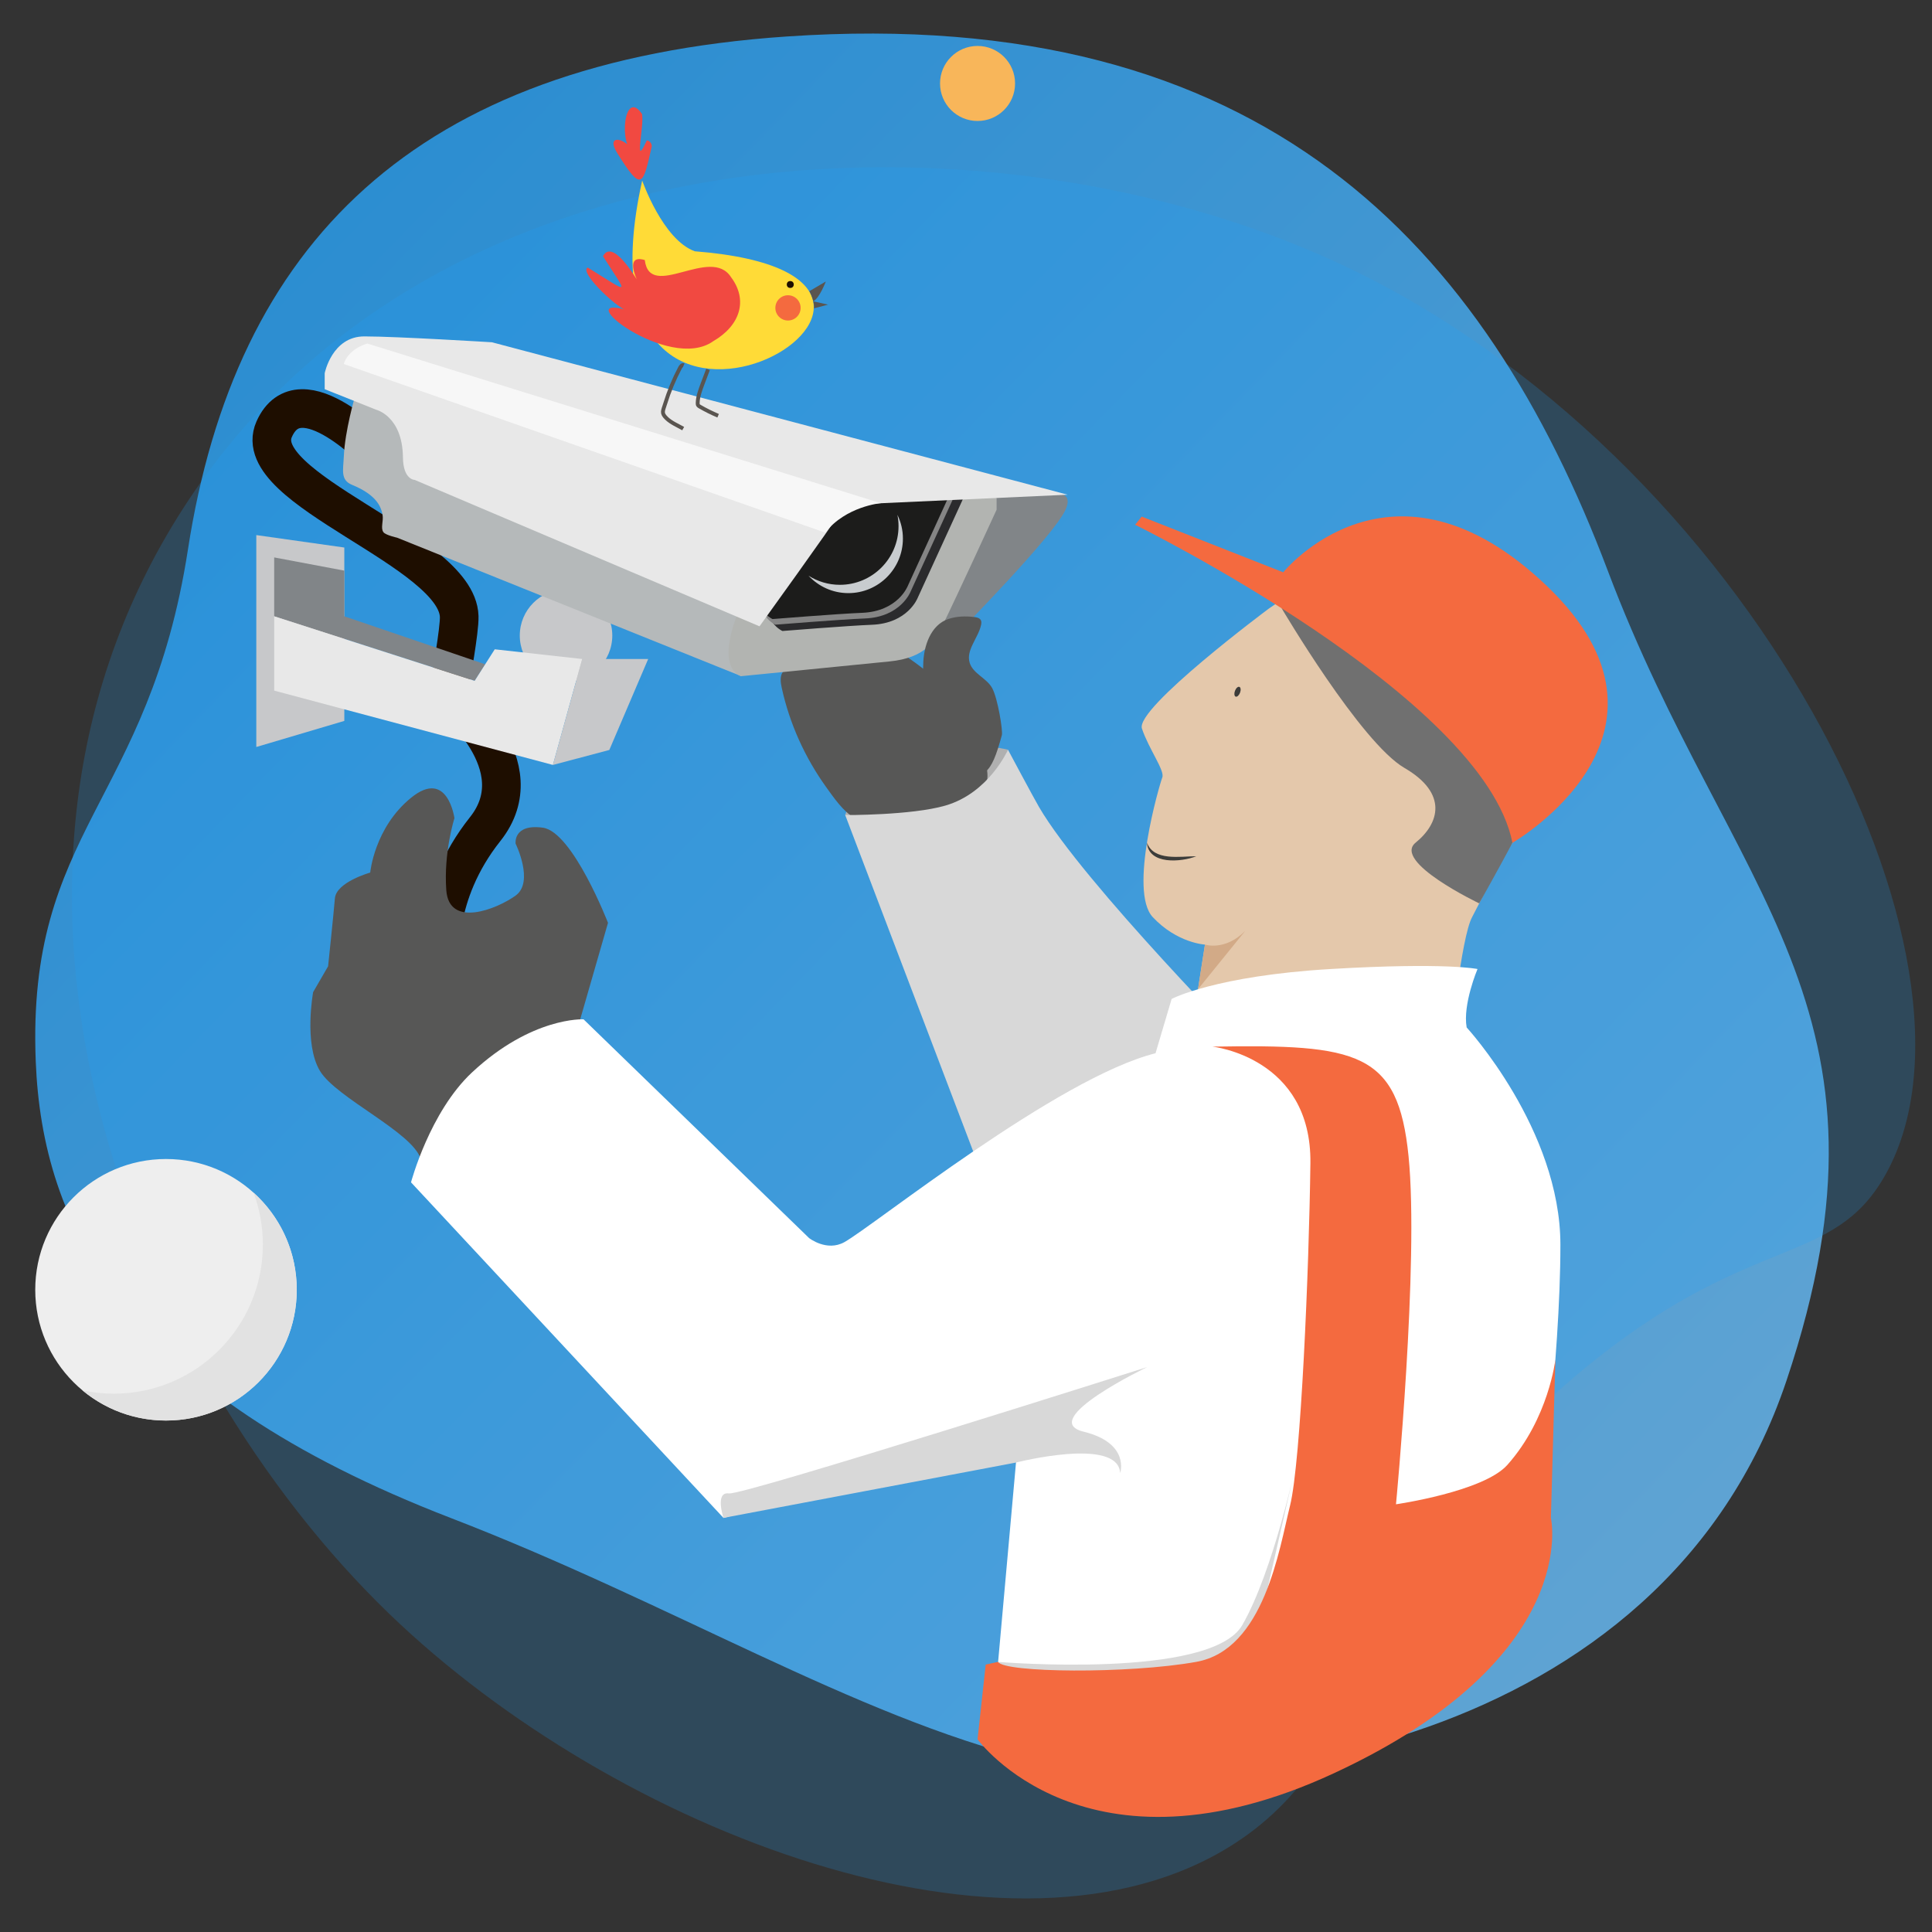 <?xml version="1.0" encoding="utf-8"?>
<!-- Generator: Adobe Illustrator 26.2.1, SVG Export Plug-In . SVG Version: 6.00 Build 0)  -->
<svg version="1.1" xmlns="http://www.w3.org/2000/svg" xmlns:xlink="http://www.w3.org/1999/xlink" x="0px" y="0px"
	 viewBox="0 0 500 500" style="enable-background:new 0 0 500 500;" xml:space="preserve">
<rect x="0" y="0" width="500" height="500" fill="#333333" stroke="none"/>
<style type="text/css">
	.st0{opacity:0.8;fill:url(#SVGID_1_);fill-opacity:0.99;enable-background:new    ;}
	
		.st1{opacity:0.8;fill:url(#SVGID_00000152260919344174509920000015185644788336103337_);fill-opacity:0.99;enable-background:new    ;}
	
		.st2{opacity:0.8;fill:url(#SVGID_00000172421957230617208260000003979361482391798148_);fill-opacity:0.99;enable-background:new    ;}
	.st3{opacity:0.2;fill:#1EA0FA;enable-background:new    ;}
	.st4{fill:#DADADA;}
	.st5{fill:#F6F6F6;}
	.st6{fill:#1D71B8;}
	.st7{fill:#EA5B0C;}
	.st8{fill:#009FE3;}
	.st9{fill:#F39200;}
	
		.st10{opacity:0.8;fill:url(#SVGID_00000070816307276591357750000000801001704623995554_);fill-opacity:0.99;enable-background:new    ;}
	.st11{opacity:0.64;fill:#FFFFFF;}
	.st12{fill:#FFFFFF;}
	.st13{fill:url(#SVGID_00000034049647673081549160000010332181425934753198_);}
	.st14{fill:url(#SVGID_00000137119021463162150080000008741522319376620173_);}
	.st15{fill:#6CC7EF;}
	.st16{fill:#2FC1F4;}
	.st17{fill:#7DDDFF;}
	.st18{opacity:0.64;fill:#7DDDFF;}
	.st19{opacity:0.3;fill:#52B7EF;enable-background:new    ;}
	.st20{fill:#32FF51;}
	.st21{fill:#5FDDFF;}
	.st22{opacity:0.35;fill:#FFFFFF;stroke:#FFFFFF;stroke-width:2;stroke-miterlimit:10;}
	.st23{fill:none;stroke:#FFFFFF;stroke-miterlimit:10;}
	.st24{fill:none;stroke:#FFFFFF;stroke-width:2;stroke-miterlimit:10;}
	
		.st25{opacity:0.8;fill:url(#SVGID_00000013873694274411589590000001174820218432027821_);fill-opacity:0.99;enable-background:new    ;}
	.st26{fill:#FDE4CC;}
	.st27{fill:#E4C8AB;}
	
		.st28{opacity:0.8;fill:url(#SVGID_00000180355378370025008880000006402762977992755647_);fill-opacity:0.99;enable-background:new    ;}
	.st29{fill:none;stroke:#1E0E00;stroke-width:10;stroke-miterlimit:10;}
	.st30{fill:#B0B0B0;}
	.st31{fill:#5A5550;}
	.st32{fill:#249250;}
	.st33{fill:#44B658;}
	.st34{fill:#575756;}
	.st35{fill:#D8D8D8;}
	.st36{fill:#707070;}
	.st37{fill:#F46A3F;}
	.st38{fill:#3C3C3A;}
	.st39{fill:#C7C8CA;}
	.st40{fill:#818588;}
	.st41{fill:#B5B9BA;}
	.st42{fill:#B2B4B1;}
	.st43{fill:#2B2B2D;}
	.st44{fill:#858585;}
	.st45{fill:#1C1C1B;}
	.st46{fill:#E8E8E8;}
	.st47{fill:#F7F7F7;}
	.st48{fill:#C8CCCF;}
	.st49{fill:#D2AA87;}
	.st50{fill:#FFDB37;}
	.st51{fill:#F14941;}
	.st52{fill:#1E0E00;}
	.st53{fill:none;stroke:#5A5550;stroke-miterlimit:10;}
	.st54{fill:#EEEEEE;}
	.st55{fill:#E2E2E2;}
	.st56{fill:#F8B65A;}
	
		.st57{opacity:0.8;fill:url(#SVGID_00000129911052550336903190000013640271607174567554_);fill-opacity:0.99;enable-background:new    ;}
	.st58{fill:#E30613;}
	.st59{fill:#706F6F;}
	.st60{fill:#F9B233;}
	.st61{fill:#EDEDED;}
	.st62{fill:#E8502D;}
	.st63{fill:#878787;}
	.st64{fill:#6D6D6D;}
	.st65{fill:#1D1D1B;}
	
		.st66{opacity:0.8;fill:url(#SVGID_00000010286481893103804870000011873226961929904563_);fill-opacity:0.99;enable-background:new    ;}
	.st67{fill:#F2FF00;}
	.st68{fill:none;stroke:#B2B2B2;stroke-miterlimit:10;}
	.st69{fill:#DFB083;}
	.st70{fill:#5C4F4F;}
	.st71{fill:#170021;}
	.st72{fill:#CAC8C8;}
	.st73{fill:none;stroke:#F9ED42;stroke-width:14;stroke-miterlimit:10;}
	
		.st74{opacity:0.8;fill:url(#SVGID_00000155867888331834651780000003893790532812635800_);fill-opacity:0.99;enable-background:new    ;}
	
		.st75{opacity:0.8;fill:url(#SVGID_00000024704538661613521520000000057367161431650436_);fill-opacity:0.99;enable-background:new    ;}
	.st76{fill:#6C6966;}
	.st77{fill:none;stroke:#5A5550;stroke-width:3;stroke-miterlimit:10;}
	.st78{fill:#48423B;}
	
		.st79{opacity:0.8;fill:url(#SVGID_00000039100906636127110910000007151118448040507303_);fill-opacity:0.99;enable-background:new    ;}
	.st80{opacity:0.2;fill:#1DA2FC;enable-background:new    ;}
	.st81{opacity:0.29;}
	.st82{opacity:0.2;}
	.st83{clip-path:url(#SVGID_00000136408074947187811070000016720397381821921682_);}
	.st84{fill:#3C3C3B;}
	.st85{fill:#E7CAAD;}
	.st86{fill:#FC951D;}
	.st87{fill:none;stroke:#FCEA0D;stroke-width:2;stroke-miterlimit:10;}
	.st88{fill:#73F20F;}
	.st89{fill:#FFF7AB;}
	.st90{fill:#FCEA0D;}
	.st91{fill:#F8B133;stroke:#FC951D;stroke-miterlimit:10;}
	.st92{fill:#FFEC00;}
	
		.st93{opacity:0.8;fill:url(#SVGID_00000029045106901160405600000002819946855421227939_);fill-opacity:0.99;enable-background:new    ;}
	.st94{fill:none;}
	
		.st95{opacity:0.8;fill:url(#SVGID_00000078038159684203345260000009841494052973445508_);fill-opacity:0.99;enable-background:new    ;}
	.st96{fill:#BF4A10;}
	.st97{fill:#455159;}
	.st98{fill:#AFE213;}
	.st99{fill:#C6C6C6;}
	.st100{fill:#9D9D9C;}
	.st101{fill:#B2B2B2;}
	.st102{fill:none;stroke:#FFFFFF;stroke-width:4;stroke-miterlimit:10;}
	.st103{fill:#FFED00;}
	
		.st104{opacity:0.8;fill:url(#SVGID_00000009548097418064955120000000841054824053701544_);fill-opacity:0.99;enable-background:new    ;}
	
		.st105{opacity:0.8;fill:url(#SVGID_00000123404362067244982310000000105743446577096626_);fill-opacity:0.99;enable-background:new    ;}
	.st106{fill:#E6332A;}
	.st107{fill:#E0A477;}
	.st108{fill:#B17F4A;}
	.st109{fill:#F2C3AF;}
	.st110{fill:#E5AF7F;}
	.st111{fill:#E94E1B;}
	.st112{fill:#E5B8A8;}
	.st113{fill:#A3DAF7;}
	.st114{clip-path:url(#SVGID_00000109010477789391284710000008268304851861034113_);fill:#A3DAF7;}
	.st115{opacity:0.8;clip-path:url(#SVGID_00000109010477789391284710000008268304851861034113_);fill:#4D95D1;}
	.st116{clip-path:url(#SVGID_00000109010477789391284710000008268304851861034113_);}
	.st117{opacity:0.3;fill:#CABA9F;}
	.st118{opacity:0.5;fill:#CABA9F;}
	.st119{clip-path:url(#SVGID_00000109010477789391284710000008268304851861034113_);fill:#9C9B9B;}
	.st120{clip-path:url(#SVGID_00000109010477789391284710000008268304851861034113_);fill:#FFFFFF;}
	.st121{clip-path:url(#SVGID_00000109010477789391284710000008268304851861034113_);fill:#3C3C3B;}
	.st122{clip-path:url(#SVGID_00000109010477789391284710000008268304851861034113_);fill:#FDE4CC;}
	.st123{clip-path:url(#SVGID_00000109010477789391284710000008268304851861034113_);fill:#C6C6C5;}
	.st124{clip-path:url(#SVGID_00000109010477789391284710000008268304851861034113_);fill:#F9B75A;}
	.st125{clip-path:url(#SVGID_00000109010477789391284710000008268304851861034113_);fill:#575756;}
	.st126{clip-path:url(#SVGID_00000109010477789391284710000008268304851861034113_);fill:#E20613;}
	.st127{opacity:0.29;clip-path:url(#SVGID_00000109010477789391284710000008268304851861034113_);}
	.st128{fill:#D1A98B;}
	
		.st129{opacity:0.8;fill:url(#SVGID_00000067222858833064578410000005960896237032131262_);fill-opacity:0.99;enable-background:new    ;}
	.st130{fill:#E2BD9F;}
	.st131{fill:#DDB79B;}
	.st132{fill:#D6AE8A;}
	.st133{fill:none;stroke:#1D1D1B;stroke-miterlimit:10;}
	.st134{fill:#A48A7B;}
	.st135{fill:#FFF385;}
	.st136{fill:none;stroke:#575756;stroke-miterlimit:10;}
	.st137{fill:#575756;stroke:#FFFFFF;stroke-miterlimit:10;}
	.st138{fill:#2CF721;stroke:#FFED00;stroke-miterlimit:10;}
	
		.st139{opacity:0.8;fill:url(#SVGID_00000068673375452362011650000018178913105961221031_);fill-opacity:0.99;enable-background:new    ;}
	.st140{fill:#C9CACC;}
	.st141{fill:#83878A;}
	.st142{fill:#B8BBBC;}
	.st143{fill:#B4B6B3;}
	.st144{fill:#EAEAEA;}
	.st145{fill:#F9F9F9;}
	.st146{fill:#CACED1;}
	.st147{fill:#58B8E8;}
	.st148{fill:#D1B397;}
	.st149{fill:#ACAEAD;}
	.st150{fill:#969997;}
	.st151{fill:#BFC7D2;}
	.st152{fill:#BCC7C9;}
	.st153{fill:#E2E6F1;}
	.st154{fill:#C4C9CD;}
	.st155{fill:#C1C3C6;}
	.st156{fill:#D9E2E8;}
	.st157{fill:#B8B9BE;}
	.st158{fill:#CFD7DA;}
	.st159{fill:#C6C6C8;}
	.st160{fill:#E5EEF7;}
	.st161{fill:#D4D8DB;}
	.st162{fill:#A4A2A5;}
	.st163{fill:#707172;}
	.st164{fill:#D7DDE9;}
	.st165{fill:#CCD1D5;}
	.st166{fill:#4F5054;}
	.st167{fill:none;stroke:#E30613;stroke-miterlimit:10;}
	
		.st168{opacity:0.8;fill:url(#SVGID_00000038405362370873710520000011719608328733002116_);fill-opacity:0.99;enable-background:new    ;}
	.st169{fill:#FFF3DE;}
	.st170{opacity:0.42;fill:#FFFFFF;}
	.st171{fill:#AAABAB;}
	.st172{fill:#1C3AA9;}
	.st173{fill:#4285F3;}
	.st174{fill:#E2DABA;}
	
		.st175{opacity:0.8;fill:url(#SVGID_00000132048183084717735590000006617487656958106512_);fill-opacity:0.99;enable-background:new    ;}
	.st176{fill:#C49D82;}
	.st177{fill:#EFD5BD;}
	
		.st178{opacity:0.8;fill:url(#SVGID_00000166666157832101573540000001006172920685017731_);fill-opacity:0.99;enable-background:new    ;}
	.st179{opacity:0.56;fill:#575756;}
	.st180{fill:none;stroke:#3C3C3B;stroke-width:3;stroke-miterlimit:10;}
	.st181{fill:#FF6F27;}
	.st182{fill:#1D1D1B;stroke:#1D1D1B;stroke-miterlimit:10;}
	
		.st183{opacity:0.8;fill:url(#SVGID_00000152263126914230582150000004233167535640713903_);fill-opacity:0.99;enable-background:new    ;}
	
		.st184{opacity:0.8;fill:url(#SVGID_00000110442548789493627180000009711459295752731317_);fill-opacity:0.99;enable-background:new    ;}
	.st185{fill:none;stroke:#575756;stroke-width:4;stroke-miterlimit:10;}
	.st186{fill:#FF3333;}
	.st187{fill:#BE1622;}
	.st188{fill:#FCEA10;}
	
		.st189{opacity:0.8;fill:url(#SVGID_00000009561327268944941220000012880322533881407152_);fill-opacity:0.99;enable-background:new    ;}
	.st190{fill:url(#SVGID_00000079451865619751335970000005504250017642748049_);}
	.st191{fill:url(#SVGID_00000036973145542695220710000001605349457016850570_);}
	.st192{enable-background:new    ;}
	.st193{opacity:0.99;fill:#878787;}
	.st194{opacity:0.49;fill:#BE1622;}
	
		.st195{opacity:0.8;fill:url(#SVGID_00000157290652890939450090000006996117330509252787_);fill-opacity:0.99;enable-background:new    ;}
	.st196{fill:url(#SVGID_00000091009375168473022080000013946176706701903282_);}
	.st197{fill:url(#SVGID_00000028308948497321431210000011226601891728423838_);}
	.st198{fill:#F26522;}
	.st199{fill:#F1F2F2;}
	.st200{fill:url(#SVGID_00000043441591491514560770000011673738906650767543_);}
	.st201{fill:#B7B7B7;}
	.st202{fill:#171715;}
	.st203{fill:#19D10F;}
	.st204{fill:url(#SVGID_00000177477403856675307540000008681227634923700154_);}
	.st205{fill:url(#SVGID_00000089541661830403394470000010676679079450320058_);}
	
		.st206{opacity:0.8;fill:url(#SVGID_00000021077875392983950500000014482277454012888496_);fill-opacity:0.99;enable-background:new    ;}
	.st207{fill:url(#SVGID_00000168800071074630513740000008316116115615069114_);}
	.st208{fill:#F47400;}
	.st209{fill:none;stroke:#1D1D1B;stroke-width:4;stroke-linecap:round;stroke-miterlimit:10;}
	
		.st210{opacity:0.8;fill:url(#SVGID_00000072960052342797286180000015746432191694762144_);fill-opacity:0.99;enable-background:new    ;}
	.st211{fill:url(#SVGID_00000055686898982198771760000001052822899799597495_);}
	.st212{fill:none;stroke:#1D1D1B;stroke-width:4;stroke-miterlimit:10;}
	
		.st213{opacity:0.8;fill:url(#SVGID_00000090976018175965212060000003845579873345180583_);fill-opacity:0.99;enable-background:new    ;}
	.st214{fill:#1DA2FC;}
	.st215{fill:url(#SVGID_00000148638835977988056900000008691419752004682665_);}
	.st216{fill:url(#SVGID_00000026860181783559257400000000869636497569095301_);}
	.st217{fill:#118FE4;}
	.st218{fill:#0C82D1;}
	.st219{opacity:0.3;fill:#0C82D1;enable-background:new    ;}
	.st220{opacity:0.5;fill:#0C82D1;enable-background:new    ;}
	.st221{opacity:0.21;fill:#1D71B8;}
	.st222{fill:url(#SVGID_00000110451388578332264200000007108330833637732540_);}
	.st223{fill:url(#SVGID_00000092435991804562612350000013066409051918354307_);}
	
		.st224{opacity:0.8;fill:url(#SVGID_00000025409770924409368170000011841566969966848924_);fill-opacity:0.99;enable-background:new    ;}
	.st225{fill:#35AEFF;}
	.st226{fill:url(#SVGID_00000047748940749465066860000014227568443451494840_);}
	.st227{fill:url(#SVGID_00000075121253381736322140000002637575607074985360_);}
	.st228{fill:url(#SVGID_00000064347481967521073670000009562629686494356357_);}
	.st229{fill:url(#SVGID_00000067926345961971645660000004055429289042849460_);}
	.st230{fill:url(#SVGID_00000104705732308199107840000014795319591323734968_);}
	.st231{fill:url(#SVGID_00000168111712753992401840000003687884474494117032_);}
	.st232{fill:#432918;}
	.st233{fill:url(#SVGID_00000069396233099909296650000013044884188398726274_);}
	.st234{fill:url(#SVGID_00000030489092260252856240000005969892779095588261_);}
	.st235{fill:url(#SVGID_00000098198621060186939730000011329172871376062127_);}
	.st236{fill:url(#SVGID_00000182485978936306308040000004868361886417363901_);}
	.st237{fill:url(#SVGID_00000112600264310725989770000005078525577067389871_);}
	.st238{fill:url(#SVGID_00000018951418627667716700000015596642718446779817_);}
	.st239{fill:none;stroke:#F39200;stroke-miterlimit:10;}
	.st240{fill:#FFDABB;}
	.st241{fill:url(#SVGID_00000008148283057074865580000014564511285507323835_);}
	.st242{fill:url(#SVGID_00000035504173595617229970000006648633665791711929_);}
	.st243{fill:url(#SVGID_00000123403744740626337450000008356853884158885260_);}
	.st244{fill:url(#SVGID_00000169521028733463355370000007296993334193052056_);}
	.st245{fill:url(#SVGID_00000168099609816094165240000017623704399045040276_);}
	.st246{fill:url(#SVGID_00000052092393191927740770000008305009131709234320_);}
	.st247{fill:url(#SVGID_00000070113905150802573310000003458905277235962292_);}
	.st248{fill:url(#SVGID_00000073722915515366392720000008344426636884937893_);}
	
		.st249{opacity:0.8;fill:url(#SVGID_00000035524168515728586470000000771083125083424690_);fill-opacity:0.99;enable-background:new    ;}
	.st250{opacity:0.3;fill:#F1F2F2;}
	.st251{fill:#465051;}
	.st252{fill:#FBDC4C;}
	.st253{fill:#55C3FE;}
	.st254{fill:#97DFFF;}
	.st255{fill:#7BD7FF;}
	.st256{fill:#F0FBFF;}
	.st257{fill:#CBE9F4;}
	.st258{opacity:0.37;}
	.st259{fill:#16EF0F;}
	.st260{opacity:0.15;fill:#BBEDFF;}
	.st261{fill:url(#SVGID_00000178189564915058925220000008799108613646148519_);}
	.st262{fill:#36A9E1;}
	.st263{fill:#FFFFFF;stroke:#CBE9F4;stroke-width:4;stroke-miterlimit:10;}
	.st264{fill:none;stroke:#CBE9F4;stroke-width:4;stroke-miterlimit:10;}
	
		.st265{opacity:0.8;fill:url(#SVGID_00000016760696605531416470000007713370049357136571_);fill-opacity:0.99;enable-background:new    ;}
	
		.st266{opacity:0.8;fill:url(#SVGID_00000133498671230165411960000006492741344667532703_);fill-opacity:0.99;enable-background:new    ;}
	.st267{fill:url(#SVGID_00000168830622988336704650000009636743375201516419_);}
	.st268{fill:#C97200;}
	.st269{fill:#A3CBD8;}
	.st270{fill:#BEDEE5;}
	.st271{fill:#EFEFEF;}
	.st272{fill:url(#SVGID_00000047054671005266227970000003638244598936407734_);}
	
		.st273{opacity:0.8;fill:url(#SVGID_00000180330929473090065980000015917881427641086133_);fill-opacity:0.99;enable-background:new    ;}
	
		.st274{opacity:0.8;fill:url(#SVGID_00000135673144880027438760000010728987567530062241_);fill-opacity:0.99;enable-background:new    ;}
	.st275{opacity:0.5;}
	.st276{fill:url(#SVGID_00000083091339820641786960000015506615190868853646_);}
	.st277{fill:url(#SVGID_00000165211962874295152230000008234608372420382624_);}
	.st278{fill:#F4CC06;}
	.st279{opacity:0.37;fill:#CBE9F4;}
	.st280{fill:#FC0000;}
	
		.st281{opacity:0.8;fill:url(#SVGID_00000130635579754463048180000003158553333798651012_);fill-opacity:0.99;enable-background:new    ;}
	
		.st282{opacity:0.8;fill:url(#SVGID_00000056421764528150652240000011857301103625747880_);fill-opacity:0.99;enable-background:new    ;}
	
		.st283{opacity:0.8;fill:url(#SVGID_00000039821664344902755170000005289470591515072899_);fill-opacity:0.99;enable-background:new    ;}
	
		.st284{opacity:0.8;fill:url(#SVGID_00000092423722192366671900000014738779257909884600_);fill-opacity:0.99;enable-background:new    ;}
	.st285{fill:#60BFF4;enable-background:new    ;}
	.st286{fill:#F39200;stroke:#E94E1B;stroke-width:20;stroke-miterlimit:10;}
	.st287{opacity:0.51;}
	.st288{fill:url(#SVGID_00000106869678005517764020000007360353640105408407_);}
	.st289{fill:url(#SVGID_00000072995767159689420880000014599659727866608520_);}
	.st290{fill:url(#SVGID_00000076587474617577819560000012963704946110795155_);}
	.st291{fill:url(#SVGID_00000160897044119126092060000002857778531082635941_);}
	.st292{fill:url(#SVGID_00000175280489937920816630000017551211890225908920_);}
	.st293{fill:url(#SVGID_00000060003853158459977110000009422829316079264135_);}
	.st294{fill:url(#SVGID_00000039104656658555978180000002557615588503760259_);}
	.st295{fill:url(#SVGID_00000073712129623899245540000000322971892814998941_);}
	.st296{fill:url(#SVGID_00000101788377690894612670000016501134030593471666_);}
	.st297{fill:url(#SVGID_00000080185725680935739330000000542067777255515048_);}
	.st298{opacity:0.88;}
	.st299{fill:#27262A;}
	.st300{fill:#3FA5EF;}
	.st301{fill:url(#SVGID_00000134221452166546214500000009085552407013007273_);}
	.st302{fill:url(#SVGID_00000035533120550716635460000013076254140541216686_);}
	.st303{fill:url(#SVGID_00000165231198630159213600000010078559170078715567_);}
	.st304{fill:#37373D;}
	.st305{fill:url(#SVGID_00000165231419475829756660000014029701218859978421_);}
	.st306{fill:url(#SVGID_00000111883239925349974750000007589821332627965609_);}
	.st307{opacity:0.6;fill:#27262A;}
	.st308{fill:url(#SVGID_00000044151899434764413570000005021176579078407563_);}
	
		.st309{fill:url(#SVGID_00000164503838135631952980000009582618770789199521_);stroke:url(#SVGID_00000033361750793095019590000013194345741221975231_);stroke-miterlimit:10;}
	.st310{fill:url(#SVGID_00000016794084937792929160000003508280795572546210_);}
	.st311{fill:url(#SVGID_00000045613306332238038180000007967855046643541392_);}
	.st312{fill:url(#SVGID_00000052086163128416543420000013338782537777016969_);}
	.st313{fill:url(#SVGID_00000115493830236580202500000013396124503950813314_);}
	
		.st314{opacity:0.8;fill:url(#SVGID_00000037691753565765856920000015202707822022840449_);fill-opacity:0.99;enable-background:new    ;}
	
		.st315{opacity:0.8;fill:url(#SVGID_00000152952801178849245870000005721692022713836989_);fill-opacity:0.99;enable-background:new    ;}
	.st316{fill:#1EA0FA;}
	.st317{fill:url(#SVGID_00000155843555186449022040000004947481210479776906_);}
	.st318{fill:url(#SVGID_00000183226597983830474270000013433812776558812594_);}
	.st319{fill:url(#SVGID_00000122701963702134133760000011614083778489154698_);}
	.st320{fill:url(#SVGID_00000178900917567180360180000005916501526049123734_);}
	.st321{fill:url(#SVGID_00000173142649304002047570000005851908012136182177_);}
	.st322{fill:url(#SVGID_00000167395887068607745960000016437046667073392035_);}
	.st323{fill:none;stroke:#FFFFFF;stroke-width:6;stroke-linecap:round;stroke-linejoin:round;stroke-miterlimit:10;}
	.st324{fill:url(#SVGID_00000085253083728948775540000012649063286867302297_);}
	.st325{fill:url(#SVGID_00000096022229072833750510000012389219754399600822_);}
	.st326{fill:url(#SVGID_00000009589114932608703720000004391756367394126769_);}
	.st327{fill:url(#SVGID_00000024713154936308236210000008827794326700501392_);}
	.st328{fill:url(#SVGID_00000144330663401417282700000016012570044605361328_);}
	.st329{fill:url(#SVGID_00000057855461330601960250000017470626037458141066_);}
	.st330{fill:url(#SVGID_00000023960979906623294310000016531676606781953682_);}
	.st331{fill:url(#SVGID_00000096776809455299567430000001207595111284769677_);}
	.st332{fill:#256653;}
	.st333{fill:#3C8F7C;}
	.st334{fill:#327F6B;}
	.st335{fill:#96D9C9;}
	.st336{fill:#EDD7BE;}
	.st337{fill:#9BC1F9;}
	.st338{fill:#F47458;}
	.st339{fill:#E0C8A9;}
	.st340{fill:#FEF8F8;}
	.st341{fill:#B75742;}
	.st342{fill:#A54737;}
	.st343{fill:#184655;}
	.st344{fill:#F7CC7F;}
	.st345{fill:#FAE0B2;}
	.st346{fill-rule:evenodd;clip-rule:evenodd;fill:url(#SVGID_00000048475279920644312120000002170751910373392258_);}
	.st347{fill-rule:evenodd;clip-rule:evenodd;fill:url(#SVGID_00000057829110658137672670000003385423613870770313_);}
	.st348{fill-rule:evenodd;clip-rule:evenodd;fill:url(#SVGID_00000136409900574896871140000001888078614072579989_);}
	.st349{fill-rule:evenodd;clip-rule:evenodd;fill:url(#SVGID_00000181081590677975499220000009989663847210686906_);}
	.st350{fill-rule:evenodd;clip-rule:evenodd;fill:url(#SVGID_00000071558927773220456890000011012815082512238745_);}
	.st351{fill-rule:evenodd;clip-rule:evenodd;fill:url(#SVGID_00000173866756610462193380000012739032595728666814_);}
	.st352{fill-rule:evenodd;clip-rule:evenodd;fill:url(#SVGID_00000116951288483277704570000003071514974005233825_);}
	.st353{fill-rule:evenodd;clip-rule:evenodd;fill:url(#SVGID_00000062153711293051456650000005795936245113985469_);}
	.st354{fill-rule:evenodd;clip-rule:evenodd;fill:url(#SVGID_00000090297124346249969330000012629850373320349356_);}
	.st355{fill-rule:evenodd;clip-rule:evenodd;fill:url(#SVGID_00000142855009010698957760000008743124537464964483_);}
	.st356{opacity:0.5;fill-rule:evenodd;clip-rule:evenodd;fill:#FBF9FA;}
	.st357{fill-rule:evenodd;clip-rule:evenodd;fill:url(#SVGID_00000143583654759371085570000005571514021045962147_);}
	.st358{fill-rule:evenodd;clip-rule:evenodd;fill:url(#SVGID_00000067208960840669775010000000000778679462358705_);}
	.st359{fill-rule:evenodd;clip-rule:evenodd;fill:url(#SVGID_00000093874865867170301740000006075088315376176565_);}
	.st360{fill-rule:evenodd;clip-rule:evenodd;fill:url(#SVGID_00000135681269155438250100000013563154888203496105_);}
	.st361{opacity:0.5;fill-rule:evenodd;clip-rule:evenodd;fill:#282828;}
	.st362{fill-rule:evenodd;clip-rule:evenodd;fill:url(#SVGID_00000073718029624853180120000005625755788997937587_);}
	
		.st363{opacity:0.8;fill:url(#SVGID_00000073712386898661215790000010440267310746854299_);fill-opacity:0.99;enable-background:new    ;}
	.st364{fill:url(#SVGID_00000154394340494409761200000014852815446159084455_);}
	.st365{fill:url(#SVGID_00000162342738808818479780000000676709628249393822_);}
	.st366{fill:url(#SVGID_00000042735162887056467080000008114416847926811787_);}
	
		.st367{opacity:0.8;fill:url(#SVGID_00000066479193850254128460000013098458146695875974_);fill-opacity:0.99;enable-background:new    ;}
	.st368{fill:url(#SVGID_00000078034229657563842010000018155541509373333677_);}
	.st369{fill:url(#SVGID_00000176728517713379972100000015055099557264317576_);}
	.st370{fill:url(#SVGID_00000172426505288989793450000014072686620160634020_);}
	.st371{fill:#E94A42;}
	.st372{fill-rule:evenodd;clip-rule:evenodd;fill:#F39200;}
	.st373{fill-rule:evenodd;clip-rule:evenodd;fill:#2D2E83;}
	.st374{fill-rule:evenodd;clip-rule:evenodd;fill:#EDEDED;}
	.st375{fill-rule:evenodd;clip-rule:evenodd;fill:#A695CF;}
	.st376{fill:#2C0045;}
	.st377{opacity:0.5;fill-rule:evenodd;clip-rule:evenodd;fill:#8E4072;}
	.st378{fill-rule:evenodd;clip-rule:evenodd;fill:#27348B;}
	.st379{fill:#FF4F4A;}
	.st380{fill-rule:evenodd;clip-rule:evenodd;fill:url(#SVGID_00000112612514409281073830000002951151963490504374_);}
	.st381{opacity:0.25;fill:#1D71B8;}
	.st382{fill:#373735;}
	
		.st383{opacity:0.8;fill:url(#SVGID_00000086655914351975650860000003951331806209386169_);fill-opacity:0.99;enable-background:new    ;}
	.st384{fill:url(#SVGID_00000153701465642289615880000016144495310746735035_);}
	.st385{fill:url(#SVGID_00000158002695906146561420000009436165072638976164_);}
	.st386{fill:url(#SVGID_00000097464548997125956090000012997546843569591192_);}
	.st387{fill:url(#SVGID_00000018232699788321861630000007085713643515606429_);}
	.st388{fill:#B86B03;}
	.st389{fill:#FFA443;}
	
		.st390{opacity:0.8;fill:url(#SVGID_00000132063526785711532640000002116071270399162787_);fill-opacity:0.99;enable-background:new    ;}
	.st391{fill:#FFF9C5;}
	.st392{fill:#F4CF92;}
	.st393{opacity:0.2;fill:#EEEEEE;}
	.st394{fill:url(#SVGID_00000147929776099977527190000015570878116805878964_);}
	.st395{fill:url(#SVGID_00000080923588427201657220000010741184374743471035_);}
	.st396{fill:#3D4A99;}
	.st397{fill:#2D2E83;}
	.st398{fill:#175E8E;}
	.st399{fill:none;stroke:#7FC8EF;stroke-miterlimit:10;}
	
		.st400{opacity:0.8;fill:url(#SVGID_00000121998038917674843220000016701769868500457382_);fill-opacity:0.99;enable-background:new    ;}
	
		.st401{opacity:0.8;fill:url(#SVGID_00000097490021237607682950000014215691392466249392_);fill-opacity:0.99;enable-background:new    ;}
	.st402{fill:#F5BC8F;}
	.st403{fill:#E8A878;}
	
		.st404{opacity:0.8;fill:url(#SVGID_00000039819526899189175400000001692557451603885962_);fill-opacity:0.99;enable-background:new    ;}
	
		.st405{opacity:0.8;fill:url(#SVGID_00000098919310585488638130000008596694887930279585_);fill-opacity:0.99;enable-background:new    ;}
	.st406{fill:#FEF100;}
	.st407{fill:#EC1D24;}
	
		.st408{opacity:0.8;fill:url(#SVGID_00000055700459750971196870000010817525868630561957_);fill-opacity:0.99;enable-background:new    ;}
	
		.st409{opacity:0.8;fill:url(#SVGID_00000029007461986172801380000004363993364407089844_);fill-opacity:0.99;enable-background:new    ;}
	.st410{fill:url(#SVGID_00000003091478382009113050000005397676755676266920_);}
	.st411{fill:#73D0F9;}
	.st412{fill:url(#SVGID_00000010994814172466720880000000144439037521325960_);}
	.st413{fill:none;stroke:#1D71B8;stroke-width:2;stroke-miterlimit:10;}
	.st414{clip-path:url(#SVGID_00000142888176266888830860000011251783556178502048_);fill:#FFFFFF;}
	.st415{clip-path:url(#SVGID_00000142888176266888830860000011251783556178502048_);fill:#FEFFFF;}
	.st416{clip-path:url(#SVGID_00000142888176266888830860000011251783556178502048_);fill:#FEFEFF;}
	.st417{clip-path:url(#SVGID_00000142888176266888830860000011251783556178502048_);fill:#FDFEFE;}
	.st418{clip-path:url(#SVGID_00000142888176266888830860000011251783556178502048_);fill:#FDFDFE;}
	.st419{clip-path:url(#SVGID_00000142888176266888830860000011251783556178502048_);fill:#FCFDFE;}
	.st420{clip-path:url(#SVGID_00000142888176266888830860000011251783556178502048_);fill:#FBFDFE;}
	.st421{clip-path:url(#SVGID_00000142888176266888830860000011251783556178502048_);fill:#FBFCFE;}
	.st422{clip-path:url(#SVGID_00000142888176266888830860000011251783556178502048_);fill:#FAFCFE;}
	.st423{clip-path:url(#SVGID_00000142888176266888830860000011251783556178502048_);fill:#FAFCFD;}
	.st424{clip-path:url(#SVGID_00000142888176266888830860000011251783556178502048_);fill:#F9FBFD;}
	.st425{clip-path:url(#SVGID_00000142888176266888830860000011251783556178502048_);fill:#F8FBFD;}
	.st426{clip-path:url(#SVGID_00000142888176266888830860000011251783556178502048_);fill:#F8FAFD;}
	.st427{clip-path:url(#SVGID_00000142888176266888830860000011251783556178502048_);fill:#F7FAFD;}
	.st428{clip-path:url(#SVGID_00000142888176266888830860000011251783556178502048_);fill:#F7FAFC;}
	.st429{clip-path:url(#SVGID_00000142888176266888830860000011251783556178502048_);fill:#F6F9FC;}
	.st430{clip-path:url(#SVGID_00000142888176266888830860000011251783556178502048_);fill:#F5F9FC;}
	.st431{clip-path:url(#SVGID_00000142888176266888830860000011251783556178502048_);fill:#F5F8FC;}
	.st432{clip-path:url(#SVGID_00000142888176266888830860000011251783556178502048_);fill:#F4F8FC;}
	.st433{clip-path:url(#SVGID_00000142888176266888830860000011251783556178502048_);fill:#F3F7FB;}
	.st434{clip-path:url(#SVGID_00000142888176266888830860000011251783556178502048_);fill:#F2F7FB;}
	.st435{clip-path:url(#SVGID_00000142888176266888830860000011251783556178502048_);fill:#F2F6FB;}
	.st436{clip-path:url(#SVGID_00000142888176266888830860000011251783556178502048_);fill:#F1F6FB;}
	.st437{clip-path:url(#SVGID_00000142888176266888830860000011251783556178502048_);fill:#F0F5FB;}
	.st438{clip-path:url(#SVGID_00000142888176266888830860000011251783556178502048_);fill:#F0F5FA;}
	.st439{clip-path:url(#SVGID_00000142888176266888830860000011251783556178502048_);fill:#EFF5FA;}
	.st440{clip-path:url(#SVGID_00000142888176266888830860000011251783556178502048_);fill:#EEF4FA;}
	.st441{clip-path:url(#SVGID_00000142888176266888830860000011251783556178502048_);fill:#EDF3F9;}
	.st442{clip-path:url(#SVGID_00000142888176266888830860000011251783556178502048_);fill:#ECF3F9;}
	.st443{clip-path:url(#SVGID_00000142888176266888830860000011251783556178502048_);fill:#ECF2F9;}
	.st444{clip-path:url(#SVGID_00000142888176266888830860000011251783556178502048_);fill:#EBF2F9;}
	.st445{clip-path:url(#SVGID_00000142888176266888830860000011251783556178502048_);fill:#EAF1F9;}
	.st446{clip-path:url(#SVGID_00000142888176266888830860000011251783556178502048_);fill:#E9F1F8;}
	.st447{clip-path:url(#SVGID_00000142888176266888830860000011251783556178502048_);fill:#E9F0F8;}
	.st448{clip-path:url(#SVGID_00000142888176266888830860000011251783556178502048_);fill:#E8F0F8;}
	.st449{clip-path:url(#SVGID_00000142888176266888830860000011251783556178502048_);fill:#E7EFF8;}
	.st450{clip-path:url(#SVGID_00000142888176266888830860000011251783556178502048_);fill:#E6EFF7;}
	.st451{clip-path:url(#SVGID_00000142888176266888830860000011251783556178502048_);fill:#E5EEF7;}
	.st452{clip-path:url(#SVGID_00000142888176266888830860000011251783556178502048_);fill:#E4EDF7;}
	.st453{clip-path:url(#SVGID_00000142888176266888830860000011251783556178502048_);fill:#E3EDF6;}
	.st454{clip-path:url(#SVGID_00000142888176266888830860000011251783556178502048_);fill:#E2ECF6;}
	.st455{clip-path:url(#SVGID_00000142888176266888830860000011251783556178502048_);fill:#E1EBF6;}
	.st456{clip-path:url(#SVGID_00000142888176266888830860000011251783556178502048_);fill:#E0EBF6;}
	.st457{clip-path:url(#SVGID_00000142888176266888830860000011251783556178502048_);fill:#DFEAF5;}
	.st458{clip-path:url(#SVGID_00000142888176266888830860000011251783556178502048_);fill:#DEEAF5;}
	.st459{clip-path:url(#SVGID_00000142888176266888830860000011251783556178502048_);fill:#DDE9F5;}
	.st460{clip-path:url(#SVGID_00000142888176266888830860000011251783556178502048_);fill:#DCE8F4;}
	.st461{clip-path:url(#SVGID_00000142888176266888830860000011251783556178502048_);fill:#DBE8F4;}
	.st462{clip-path:url(#SVGID_00000142888176266888830860000011251783556178502048_);fill:#DAE7F4;}
	.st463{clip-path:url(#SVGID_00000142888176266888830860000011251783556178502048_);fill:#D9E6F3;}
	.st464{clip-path:url(#SVGID_00000142888176266888830860000011251783556178502048_);fill:#D8E6F3;}
	.st465{clip-path:url(#SVGID_00000142888176266888830860000011251783556178502048_);fill:#D7E5F3;}
	.st466{clip-path:url(#SVGID_00000142888176266888830860000011251783556178502048_);fill:#D6E4F2;}
	.st467{clip-path:url(#SVGID_00000142888176266888830860000011251783556178502048_);fill:#D5E4F2;}
	.st468{clip-path:url(#SVGID_00000142888176266888830860000011251783556178502048_);fill:#D4E3F2;}
	.st469{clip-path:url(#SVGID_00000142888176266888830860000011251783556178502048_);fill:#D3E2F1;}
	.st470{clip-path:url(#SVGID_00000142888176266888830860000011251783556178502048_);fill:#D2E1F1;}
	.st471{clip-path:url(#SVGID_00000142888176266888830860000011251783556178502048_);fill:#D0E1F1;}
	.st472{clip-path:url(#SVGID_00000142888176266888830860000011251783556178502048_);fill:#CFE0F0;}
	.st473{clip-path:url(#SVGID_00000142888176266888830860000011251783556178502048_);fill:#CEDFF0;}
	.st474{clip-path:url(#SVGID_00000142888176266888830860000011251783556178502048_);fill:#CDDEF0;}
	.st475{clip-path:url(#SVGID_00000142888176266888830860000011251783556178502048_);fill:#CCDEEF;}
	.st476{clip-path:url(#SVGID_00000142888176266888830860000011251783556178502048_);fill:#CBDDEF;}
	.st477{clip-path:url(#SVGID_00000142888176266888830860000011251783556178502048_);fill:#C9DCEF;}
	.st478{clip-path:url(#SVGID_00000142888176266888830860000011251783556178502048_);fill:#C8DBEE;}
	.st479{clip-path:url(#SVGID_00000142888176266888830860000011251783556178502048_);fill:#C7DAEE;}
	.st480{clip-path:url(#SVGID_00000142888176266888830860000011251783556178502048_);fill:#C5D9ED;}
	.st481{clip-path:url(#SVGID_00000142888176266888830860000011251783556178502048_);fill:#C4D9ED;}
	.st482{clip-path:url(#SVGID_00000142888176266888830860000011251783556178502048_);fill:#C3D8ED;}
	.st483{clip-path:url(#SVGID_00000142888176266888830860000011251783556178502048_);fill:#C2D7EC;}
	.st484{clip-path:url(#SVGID_00000142888176266888830860000011251783556178502048_);fill:#C0D6EC;}
	.st485{clip-path:url(#SVGID_00000142888176266888830860000011251783556178502048_);fill:#BFD5EB;}
	.st486{clip-path:url(#SVGID_00000142888176266888830860000011251783556178502048_);fill:#BDD4EB;}
	.st487{clip-path:url(#SVGID_00000142888176266888830860000011251783556178502048_);fill:#BCD3EA;}
	.st488{clip-path:url(#SVGID_00000142888176266888830860000011251783556178502048_);fill:#BBD2EA;}
	.st489{clip-path:url(#SVGID_00000142888176266888830860000011251783556178502048_);fill:#B9D1EA;}
	.st490{clip-path:url(#SVGID_00000142888176266888830860000011251783556178502048_);fill:#B8D0E9;}
	.st491{clip-path:url(#SVGID_00000142888176266888830860000011251783556178502048_);fill:#B6D0E9;}
	.st492{clip-path:url(#SVGID_00000142888176266888830860000011251783556178502048_);fill:#B5CFE8;}
	.st493{clip-path:url(#SVGID_00000142888176266888830860000011251783556178502048_);fill:#B3CEE8;}
	.st494{clip-path:url(#SVGID_00000142888176266888830860000011251783556178502048_);fill:#B2CDE7;}
	.st495{clip-path:url(#SVGID_00000142888176266888830860000011251783556178502048_);fill:#B0CCE7;}
	.st496{clip-path:url(#SVGID_00000142888176266888830860000011251783556178502048_);fill:#AFCBE6;}
	.st497{clip-path:url(#SVGID_00000142888176266888830860000011251783556178502048_);fill:#ADCAE6;}
	.st498{clip-path:url(#SVGID_00000142888176266888830860000011251783556178502048_);fill:#ACC9E5;}
	.st499{clip-path:url(#SVGID_00000142888176266888830860000011251783556178502048_);fill:#AAC8E5;}
	.st500{clip-path:url(#SVGID_00000142888176266888830860000011251783556178502048_);fill:#A9C7E5;}
	.st501{clip-path:url(#SVGID_00000142888176266888830860000011251783556178502048_);fill:#A7C6E4;}
	.st502{clip-path:url(#SVGID_00000142888176266888830860000011251783556178502048_);fill:#A5C4E4;}
	.st503{clip-path:url(#SVGID_00000142888176266888830860000011251783556178502048_);fill:#A4C3E3;}
	.st504{clip-path:url(#SVGID_00000142888176266888830860000011251783556178502048_);fill:#A2C2E3;}
	.st505{clip-path:url(#SVGID_00000142888176266888830860000011251783556178502048_);fill:#A0C1E2;}
	.st506{clip-path:url(#SVGID_00000142888176266888830860000011251783556178502048_);fill:#9FC0E1;}
	.st507{clip-path:url(#SVGID_00000142888176266888830860000011251783556178502048_);fill:#9DBFE1;}
	.st508{clip-path:url(#SVGID_00000142888176266888830860000011251783556178502048_);fill:#9BBEE0;}
	.st509{clip-path:url(#SVGID_00000142888176266888830860000011251783556178502048_);fill:#9ABDE0;}
	.st510{clip-path:url(#SVGID_00000142888176266888830860000011251783556178502048_);fill:#98BCDF;}
	.st511{clip-path:url(#SVGID_00000142888176266888830860000011251783556178502048_);fill:#96BADF;}
	.st512{clip-path:url(#SVGID_00000142888176266888830860000011251783556178502048_);fill:#94B9DE;}
	.st513{clip-path:url(#SVGID_00000142888176266888830860000011251783556178502048_);fill:#92B8DE;}
	.st514{clip-path:url(#SVGID_00000142888176266888830860000011251783556178502048_);fill:#91B7DD;}
	.st515{clip-path:url(#SVGID_00000142888176266888830860000011251783556178502048_);fill:#8FB6DD;}
	.st516{clip-path:url(#SVGID_00000142888176266888830860000011251783556178502048_);fill:#8DB5DC;}
	.st517{clip-path:url(#SVGID_00000142888176266888830860000011251783556178502048_);fill:#8BB3DB;}
	.st518{clip-path:url(#SVGID_00000142888176266888830860000011251783556178502048_);fill:#89B2DB;}
	.st519{clip-path:url(#SVGID_00000142888176266888830860000011251783556178502048_);fill:#87B1DA;}
	.st520{clip-path:url(#SVGID_00000142888176266888830860000011251783556178502048_);fill:#85B0DA;}
	.st521{clip-path:url(#SVGID_00000142888176266888830860000011251783556178502048_);fill:#84AED9;}
	.st522{clip-path:url(#SVGID_00000142888176266888830860000011251783556178502048_);fill:#82ADD9;}
	.st523{clip-path:url(#SVGID_00000142888176266888830860000011251783556178502048_);fill:#80ACD8;}
	.st524{clip-path:url(#SVGID_00000142888176266888830860000011251783556178502048_);fill:#7EAAD7;}
	.st525{clip-path:url(#SVGID_00000142888176266888830860000011251783556178502048_);fill:#7CA9D7;}
	.st526{clip-path:url(#SVGID_00000142888176266888830860000011251783556178502048_);fill:#7AA8D6;}
	.st527{clip-path:url(#SVGID_00000142888176266888830860000011251783556178502048_);fill:#78A7D5;}
	.st528{clip-path:url(#SVGID_00000142888176266888830860000011251783556178502048_);fill:#76A5D5;}
	.st529{clip-path:url(#SVGID_00000142888176266888830860000011251783556178502048_);fill:#74A4D4;}
	.st530{clip-path:url(#SVGID_00000142888176266888830860000011251783556178502048_);fill:#71A3D4;}
	.st531{clip-path:url(#SVGID_00000142888176266888830860000011251783556178502048_);fill:#6FA1D3;}
	.st532{clip-path:url(#SVGID_00000142888176266888830860000011251783556178502048_);fill:#6DA0D2;}
	.st533{clip-path:url(#SVGID_00000142888176266888830860000011251783556178502048_);fill:#6B9ED2;}
	.st534{clip-path:url(#SVGID_00000142888176266888830860000011251783556178502048_);fill:#699DD1;}
	.st535{fill:#396CAA;}
	.st536{fill:#5793CE;}
	.st537{fill:#D4ECFF;}
	.st538{opacity:0.8;fill:#4D95D1;}
	.st539{fill:#9C9B9B;}
	.st540{fill:#C6C6C5;}
	.st541{fill:#F9B75A;}
	.st542{fill:#E20613;}
	
		.st543{opacity:0.8;fill:url(#SVGID_00000058548678850336684620000016342899642894779014_);fill-opacity:0.99;enable-background:new    ;}
	.st544{fill:url(#SVGID_00000106833422094435056880000017753132480466442686_);}
	.st545{fill:url(#SVGID_00000021823432298395079650000005498014146465986709_);}
	.st546{fill:url(#SVGID_00000137813723147031789640000001744358411352760195_);}
	.st547{fill:url(#SVGID_00000015313586439524136160000012716284826640136612_);}
	.st548{fill:url(#SVGID_00000142890536939451486580000015859256475880116356_);}
	.st549{fill:url(#SVGID_00000094603581003747452880000011433884364414935224_);}
	.st550{fill:#238DDB;}
	.st551{fill:#6F6F6E;}
	.st552{fill:#F4CB9F;}
	.st553{fill:#E2B982;}
	.st554{fill:#F4CDA2;}
	.st555{fill:#868686;}
	.st556{fill:none;stroke:#E94E1B;stroke-linecap:round;stroke-miterlimit:10;}
	.st557{fill:#331338;}
	.st558{fill:#7381C6;}
	.st559{fill:#1F3DC4;}
	.st560{fill:#C3CBF1;}
	.st561{fill:url(#SVGID_00000048480538842200521900000010661875352211656857_);}
	.st562{fill:url(#SVGID_00000060743172322367803490000011610693373270851473_);}
	.st563{fill:none;stroke:#E6332A;stroke-miterlimit:10;}
	.st564{fill:#2FD34E;}
	.st565{fill:none;stroke:#B2CC19;stroke-miterlimit:10;}
	.st566{fill-rule:evenodd;clip-rule:evenodd;fill:url(#SVGID_00000008834624752070014040000010280420655848815496_);}
	
		.st567{opacity:0.8;fill:url(#SVGID_00000119076615658494349830000006326267946966792598_);fill-opacity:0.99;enable-background:new    ;}
	.st568{fill:url(#SVGID_00000124134867074156286850000008269719217012518819_);}
	.st569{fill:url(#SVGID_00000020364427590157871490000017666794562849881252_);}
	.st570{fill:url(#SVGID_00000072986264257902814160000007849590590539307967_);}
	.st571{fill:url(#SVGID_00000129180339767811182650000014806664022532031160_);}
	.st572{fill:url(#SVGID_00000173859160207185944360000004300892754599806901_);}
	.st573{fill:url(#SVGID_00000096742588194227916490000004367866352970219679_);}
	.st574{fill:url(#SVGID_00000049182455890027159430000017689325905164298140_);}
	.st575{fill:url(#SVGID_00000114765956684872852750000015733417445419837583_);}
	.st576{fill:url(#SVGID_00000003795913926905533040000012029948052048861331_);}
	.st577{fill:url(#SVGID_00000085212397721039752960000000722134754261589950_);}
	.st578{fill:url(#SVGID_00000053521759921225432350000012372711718745594535_);}
	.st579{fill:#FF9900;}
	.st580{fill:#3EF7F7;}
	.st581{fill:#0E7AA5;}
	
		.st582{opacity:0.8;fill:url(#SVGID_00000087413227789381827420000015750337629871319214_);fill-opacity:0.99;enable-background:new    ;}
	
		.st583{fill:#208AD1;stroke:url(#SVGID_00000013906859359109867070000004679254058766065045_);stroke-width:2;stroke-miterlimit:10;}
	
		.st584{fill:#208AD1;stroke:url(#SVGID_00000139280316665014947520000006808608376214127805_);stroke-width:2;stroke-miterlimit:10;}
	
		.st585{opacity:0.8;fill:url(#SVGID_00000134943503469881226300000008900403516378412476_);fill-opacity:0.99;enable-background:new    ;}
	.st586{fill:#208AD1;}
	.st587{fill:url(#SVGID_00000081628345760838307040000011267613386451011481_);}
	.st588{opacity:0.2;fill:url(#SVGID_00000157288899242631208220000007086580360179697081_);}
	.st589{fill:#1374AA;}
	.st590{fill:#FDCA50;}
	.st591{fill:#BF6718;}
	.st592{fill:#F5A23D;}
	.st593{fill:#D38319;}
	.st594{fill:#FFF051;}
	.st595{fill:#F59E1C;}
	.st596{fill:#F5A54A;}
	.st597{fill:#C05836;}
	.st598{fill:none;stroke:#565656;stroke-width:2;stroke-miterlimit:10;}
	.st599{fill:#FFF800;}
	.st600{fill:#19FC00;}
	.st601{fill:#07D3FF;}
	.st602{fill:none;stroke:#3C3C3B;stroke-miterlimit:10;}
	.st603{fill:#58CBF9;}
</style>
<g id="Layer_1">
	
		<linearGradient id="SVGID_1_" gradientUnits="userSpaceOnUse" x1="13.415" y1="-353.956" x2="477.579" y2="96.239" gradientTransform="matrix(1 0 0 1 -8.362 366.835)">
		<stop  offset="0" style="stop-color:#1EA0FA"/>
		<stop  offset="1" style="stop-color:#72C4FD"/>
	</linearGradient>
	<path class="st0" d="M203.65,9.44c123.46-8.4,180.73,54.25,212.44,138.25c31.71,84,78.68,112.91,46.26,209.6
		s-149.61,109.48-195.37,98.16c-45.79-11.31-93.29-40.6-150.28-62.58C31.89,360.16,10.93,317.09,9.25,274.68
		c-2.39-59.99,29.22-66.7,39.39-132.47C60.82,63.4,107.08,16,203.65,9.44z"/>
	<path class="st3" d="M45.95,133.86c-60.46,97.1-11,220.32,54.78,283.79c58.67,56.6,161.63,95.92,218.39,59.7
		c41.49-26.44,31.13-75.9,94.1-125.74c40.91-32.39,61.12-24.02,74.43-47.06c31.83-55.02-34.4-187.23-141.84-236.71
		C256.01,26.48,110.35,30.42,45.95,133.86z"/>
	<path class="st29" d="M116.6,180.32c0,0,22.15,17.65,8.97,34.24c-13.63,17.16-11.48,33.92-11.48,33.92"/>
	<path class="st29" d="M98.26,117.96c0,0-20.55-22.12-27.31-6.86c-6.88,15.54,47.36,31.23,47.89,48.44
		c0.11,3.59-2.24,16.34-2.24,16.34"/>
	<path class="st30" d="M260.85,194.02c0,0-12.19-3.1-23.74,0.94c-8.55,2.99-16.92,11.3-18.38,15.98c0,0,6.6,8.36,26.65-0.33
		C245.38,210.61,256.8,204.33,260.85,194.02z"/>
	<path class="st34" d="M213.88,203.8c-5.54-7.69-9.53-16.5-11.56-25.76c-0.29-1.34-0.52-2.84,0.19-4.01c0.55-0.9,1.54-1.41,2.5-1.85
		c7.37-3.37,15.62-4.81,23.7-4.12c1.34,0.11,2.69,0.29,3.94,0.8c0.93,0.38,1.77,0.94,2.59,1.5c5.03,3.46,9.7,7.52,13.34,12.42
		s6.24,10.66,6.9,16.73c0.1,0.92,0.15,1.86-0.09,2.74c-0.5,1.81-2.13,3.07-3.74,4.04c-6.3,3.84-13.65,5.48-20.94,5.95
		c-2.84,0.18-6.98,0.9-9.51-0.52C218.26,210.07,215.79,206.46,213.88,203.8z"/>
	<path class="st35" d="M268.89,208.84c11.48,19.7,55.66,64.45,55.66,64.45l-13.35,60.5l-52.43-17.66l-40.03-105.19
		c0,0,17.11,0.09,25.9-2.45c11.34-3.28,16.22-14.47,16.22-14.47S267.48,206.42,268.89,208.84z"/>
	<path class="st34" d="M149.26,266.91l8.09-28.08c0,0-9.14-23.59-16.88-24.63c-7.74-1.04-7.03,4.14-7.03,4.14s4.89,9.94-0.02,13.45
		c-4.91,3.52-17.21,8.44-17.92-1.41s2.11-18.63,2.11-18.63s-1.76-13.01-11.25-5.27c-9.49,7.74-10.55,19.34-10.55,19.34
		s-8.79,2.46-9.14,6.68c-0.35,4.22-1.76,17.58-1.76,17.58l-3.87,6.68c0,0-2.46,13.36,1.76,20.39c4.22,7.03,24.1,15.9,26.12,22.89
		L149.26,266.91z"/>
	<path class="st27" d="M328.23,157.61c0,0-34.46,25.67-32.7,30.94c1.76,5.27,5.98,10.9,5.27,12.66c-0.7,1.76-8.79,29.41-2.46,36.15
		c6.33,6.74,13.5,7.1,13.5,7.1l-4.01,25.67h67.51c0,0,2.81-27.55,5.63-32.76c2.1-3.89,5.18-10.56,9.09-17.05
		c1.33-2.21,2.75-4.39,4.27-6.44c5.98-8.09,25.67-44.65-1.76-63.99C365.15,130.53,328.23,157.61,328.23,157.61z"/>
	<path class="st36" d="M331.7,157.44c0,0,20.44,34.72,31.78,41.31c11.34,6.59,9.01,14.35,2.89,19.32
		c-6.12,4.97,16.45,15.72,16.45,15.72s5.17-9.21,8.6-15.66c3.44-6.46,29.81-44.69,2.38-65.79
		C366.38,131.24,341.06,141.44,331.7,157.44z"/>
	<path class="st37" d="M293.77,135.81c0,0,90.17,44.38,97.65,82.31l0,0c0,0,48.97-28.17,8.89-66.49s-68.21-3.52-68.21-3.52
		l-36.63-14.42L293.77,135.81z"/>
	<g>
		<path class="st38" d="M309.59,221.6c-3.89,1.53-12.37,2.26-12.76-3.53C298.59,222.94,305.44,221.59,309.59,221.6L309.59,221.6z"/>
	</g>
	
		<ellipse transform="matrix(0.357 -0.934 0.934 0.357 38.746 414.275)" class="st38" cx="320.29" cy="178.99" rx="1.35" ry="0.7"/>
	<path class="st12" d="M299.05,272.58l4.17-14.06c0,0,11.3-5.98,41.19-7.74c29.89-1.76,37.97,0,37.97,0s-3.87,9.14-2.81,15.12
		c0,0,24.26,26.37,24.26,56.26c0,29.89-5.63,71.38-5.63,71.38s-44.65,29.53-74.54,39.73c-29.89,10.2-60.43,16.88-60.43,16.88h-6.72
		l6.72-74.89c0,0-34.15,4.57-47.86,9.14c-13.71,4.57-28.13,8.44-28.13,8.44l-80.87-86.85c0,0,4.83-18.24,15.82-28.48
		c15.47-14.42,28.83-13.71,28.83-13.71l58.37,56.61c0,0,4.57,3.6,9.14,1.05C226.11,317.22,273.73,278.91,299.05,272.58z"/>
	<path class="st35" d="M258.3,430.1c0,0,55.1,4.59,63.21-9.54c8.11-14.13,13.97-42.05,13.97-42.05l-15.18,66.54l-61.99-2.09v-10.57"
		/>
	<path class="st37" d="M313.81,270.87c0,0,25.67,2.76,25.32,30.19c-0.35,27.42-2.46,77.35-5.27,88.6
		c-2.81,11.25-6.68,37.27-24.26,40.43c-17.58,3.16-49.84,2.81-51.29,0l-3.21,0.7l-2.11,19.34c0,0,27.95,38.63,92.3,8.75
		c64.34-29.89,56.08-66.06,56.08-66.06l1.16-40.98c0,0-1.7,15.22-12.42,27.27c-6.17,6.94-28.83,10.2-28.83,10.2
		s6.01-62.68,3.25-90.1C361.82,272.21,351.44,270.22,313.81,270.87z"/>
	<g>
		<circle class="st39" cx="146.49" cy="164.48" r="11.97"/>
		<path class="st40" d="M268.52,128.33c0,0,10.27-3.07,7.23,3.61c-3.04,6.69-27.33,31.36-27.33,31.36l-65.67-16.64l19.36-19.93
			l27.42-3.28L268.52,128.33z"/>
		<path class="st41" d="M91.88,102.59c0,0-2.61,8.81-2.9,15.57c-0.15,3.44-0.93,6.05,2.09,7.3c5.86,2.41,7.48,5.19,7.94,7.79
			c0.28,1.61-0.57,3.4,0.22,4.48c0.56,0.77,3.53,1.42,3.53,1.42l89.1,35.85l21.71-37.15L91.88,102.59z"/>
		<path class="st42" d="M257.91,131.94c0,0-10.12,22.06-14.11,30.19c-1.8,3.66-4.24,8.13-13.59,9.05
			c-12.47,1.22-38.35,3.81-38.35,3.81s-6.71-1.31-1.01-16.11l16.96-27.08c0,0,4.81-6.08,10.88-6.33c6.07-0.25,39.23,3.36,39.23,3.36
			V131.94z"/>
		<path class="st43" d="M249.17,129.23l-11.69,25.53c0,0-2.53,6.57-11.84,6.93c-6.12,0.24-23.15,1.61-23.15,1.61
			s-7.59-3.36-0.76-13.07s14.98-24.02,22.29-23.51C231.34,127.24,249.17,129.23,249.17,129.23z"/>
		<path class="st44" d="M247.34,127.6l-11.69,25.53c0,0-2.53,6.57-11.84,6.93c-6.12,0.24-23.15,1.61-23.15,1.61
			s-7.59-3.36-0.76-13.07c6.83-9.71,14.98-24.02,22.29-23.51C229.51,125.61,247.34,127.6,247.34,127.6z"/>
		<path class="st45" d="M246.61,126.14l-11.69,25.53c0,0-2.53,6.57-11.84,6.93c-6.12,0.24-23.15,1.61-23.15,1.61
			s-7.59-3.36-0.76-13.07s14.98-24.02,22.29-23.51S246.61,126.14,246.61,126.14z"/>
		<path class="st46" d="M84.04,96.55c0,0,1.9-9.49,10.25-9.49s33.03,1.52,33.03,1.52l148.99,39.45l-55.23,2.52
			c0,0-3.04,0.67-4.18,2.8c-1.14,2.13-20.34,28.74-20.34,28.74l-89.24-37.89c0,0-2.97,0-3.04-5.82
			c-0.12-10.74-6.96-12.35-6.96-12.35l-13.29-5.31V96.55z"/>
		<path class="st47" d="M95.05,88.9l132.9,41.32c0,0-9.01,0.79-14.39,7.62L88.98,94.21C88.98,94.21,89.69,90.6,95.05,88.9z"/>
		<polygon class="st39" points="89.11,186.57 66.33,193.32 66.33,138.48 89.11,141.7 		"/>
		<polygon class="st40" points="89.11,159.5 101.53,163.73 125.57,171.92 122.84,176.2 70.96,159.5 70.96,150.22 70.96,144.26 
			89.11,147.68 		"/>
		<polygon class="st46" points="70.96,159.5 122.84,176.2 128.04,168.04 150.68,170.55 143.09,197.97 70.96,178.73 		"/>
		<polygon class="st39" points="143.09,197.97 157.69,194.09 167.75,170.55 150.68,170.55 		"/>
		<path class="st48" d="M232.25,133.24c0.19,0.95,0.29,1.92,0.29,2.93c0,8.39-6.8,15.18-15.19,15.18c-2.98,0-5.76-0.87-8.11-2.36
			c2.58,2.77,6.24,4.51,10.32,4.51c7.79,0,14.11-6.32,14.11-14.11C233.68,137.19,233.16,135.1,232.25,133.24z"/>
	</g>
	<path class="st49" d="M311.85,244.45c0,0,5.13,1.76,10.4-3.52l-12.21,15.08L311.85,244.45z"/>
	<path class="st35" d="M296.89,353.8c0,0-104.55,33.23-108.25,32.7c-3.69-0.53-1.41,6.33-1.41,6.33l75.7-14.32
		c0,0,26.44-6.77,26.97,2.72c0,0,2.64-7.74-9.49-10.72C268.28,367.51,296.89,353.8,296.89,353.8z"/>
	<path class="st34" d="M259.28,190.26c0.3-1.08-1.04-9.45-2.49-12.15c-1.4-2.6-4.92-3.72-5.82-6.52c-1.07-3.33,2.18-6.42,2.93-9.84
		c0.09-0.42,0.14-0.89-0.07-1.27c-0.3-0.55-1.01-0.71-1.64-0.79c-2.27-0.27-4.54-0.22-6.71,0.49c-4.59,1.5-6.5,7.04-6.55,11.87
		c-0.05,4.83-2.14,28.1,7.67,28.88C254.93,201.6,256.41,200.76,259.28,190.26z"/>
	<path class="st50" d="M166.2,46.72c0,0,5.32,15.33,13.61,18.31C264.54,71.71,145.27,140.41,166.2,46.72z"/>
	<path class="st51" d="M166.87,67.3c1.31,10.71,17.07-3.86,22.34,4.46c4.4,5.87,2.4,12.47-4.64,16.55
		c-11.53,8.23-38.28-12.97-21.83-7.91c-1.71,0.65-13.14-9.95-10.64-11.16c11.55,7.15,10.31,7.17,3.95-2.94
		c2.49-4.73,8.62,5.9,8.75,6C164.8,72.29,161.64,65.71,166.87,67.3z"/>
	<circle class="st37" cx="203.93" cy="79.68" r="3.27"/>
	<circle class="st52" cx="204.52" cy="73.63" r="0.9"/>
	<path class="st31" d="M209.47,75.35l4.25-2.5c0,0-1.64,4.34-3.26,5.13l3.85,0.86l-3.65,0.96C210.66,79.8,210.92,78.21,209.47,75.35
		z"/>
	<path class="st51" d="M159.82,39.75c-3.48-5.48,2.66-3.94,4.18-0.19c-3.94-1.89-2.52-16.83,2.15-10.06
		c0.65,3.19-2.3,14.66,1.24,6.85c0.72,0,1.25,0.75,1.3,1.47C166.37,48.11,166.12,49.8,159.82,39.75z"/>
	<path class="st53" d="M176.96,94.51c-0.4-0.16-0.76,0.28-0.96,0.66c-1.57,2.97-2.86,6.09-3.85,9.3c-0.6,1.94-1.07,2.4,0.34,3.78
		c1.15,1.13,2.92,1.89,4.32,2.67"/>
	<path class="st53" d="M185.85,107.59c-1.63-0.69-3.23-1.48-4.76-2.37c-0.16-0.09-0.32-0.19-0.42-0.34
		c-0.11-0.17-0.11-0.39-0.11-0.59c0.04-1.69,0.65-3.3,1.24-4.88c0.48-1.27,0.96-2.54,1.44-3.81"/>
	<g>
		<circle class="st54" cx="42.96" cy="333.79" r="33.84"/>
		<path class="st55" d="M65.63,308.67c1.55,4.18,2.4,8.7,2.4,13.42c0,21.31-17.28,38.59-38.59,38.59c-2.78,0-5.5-0.3-8.11-0.86
			c5.86,4.88,13.4,7.82,21.63,7.82c18.69,0,33.84-15.15,33.84-33.84C76.8,323.82,72.49,314.87,65.63,308.67z"/>
	</g>
	<circle class="st56" cx="252.99" cy="21.6" r="9.71"/>
</g>
<g id="Layer_2">
</g>
</svg>
